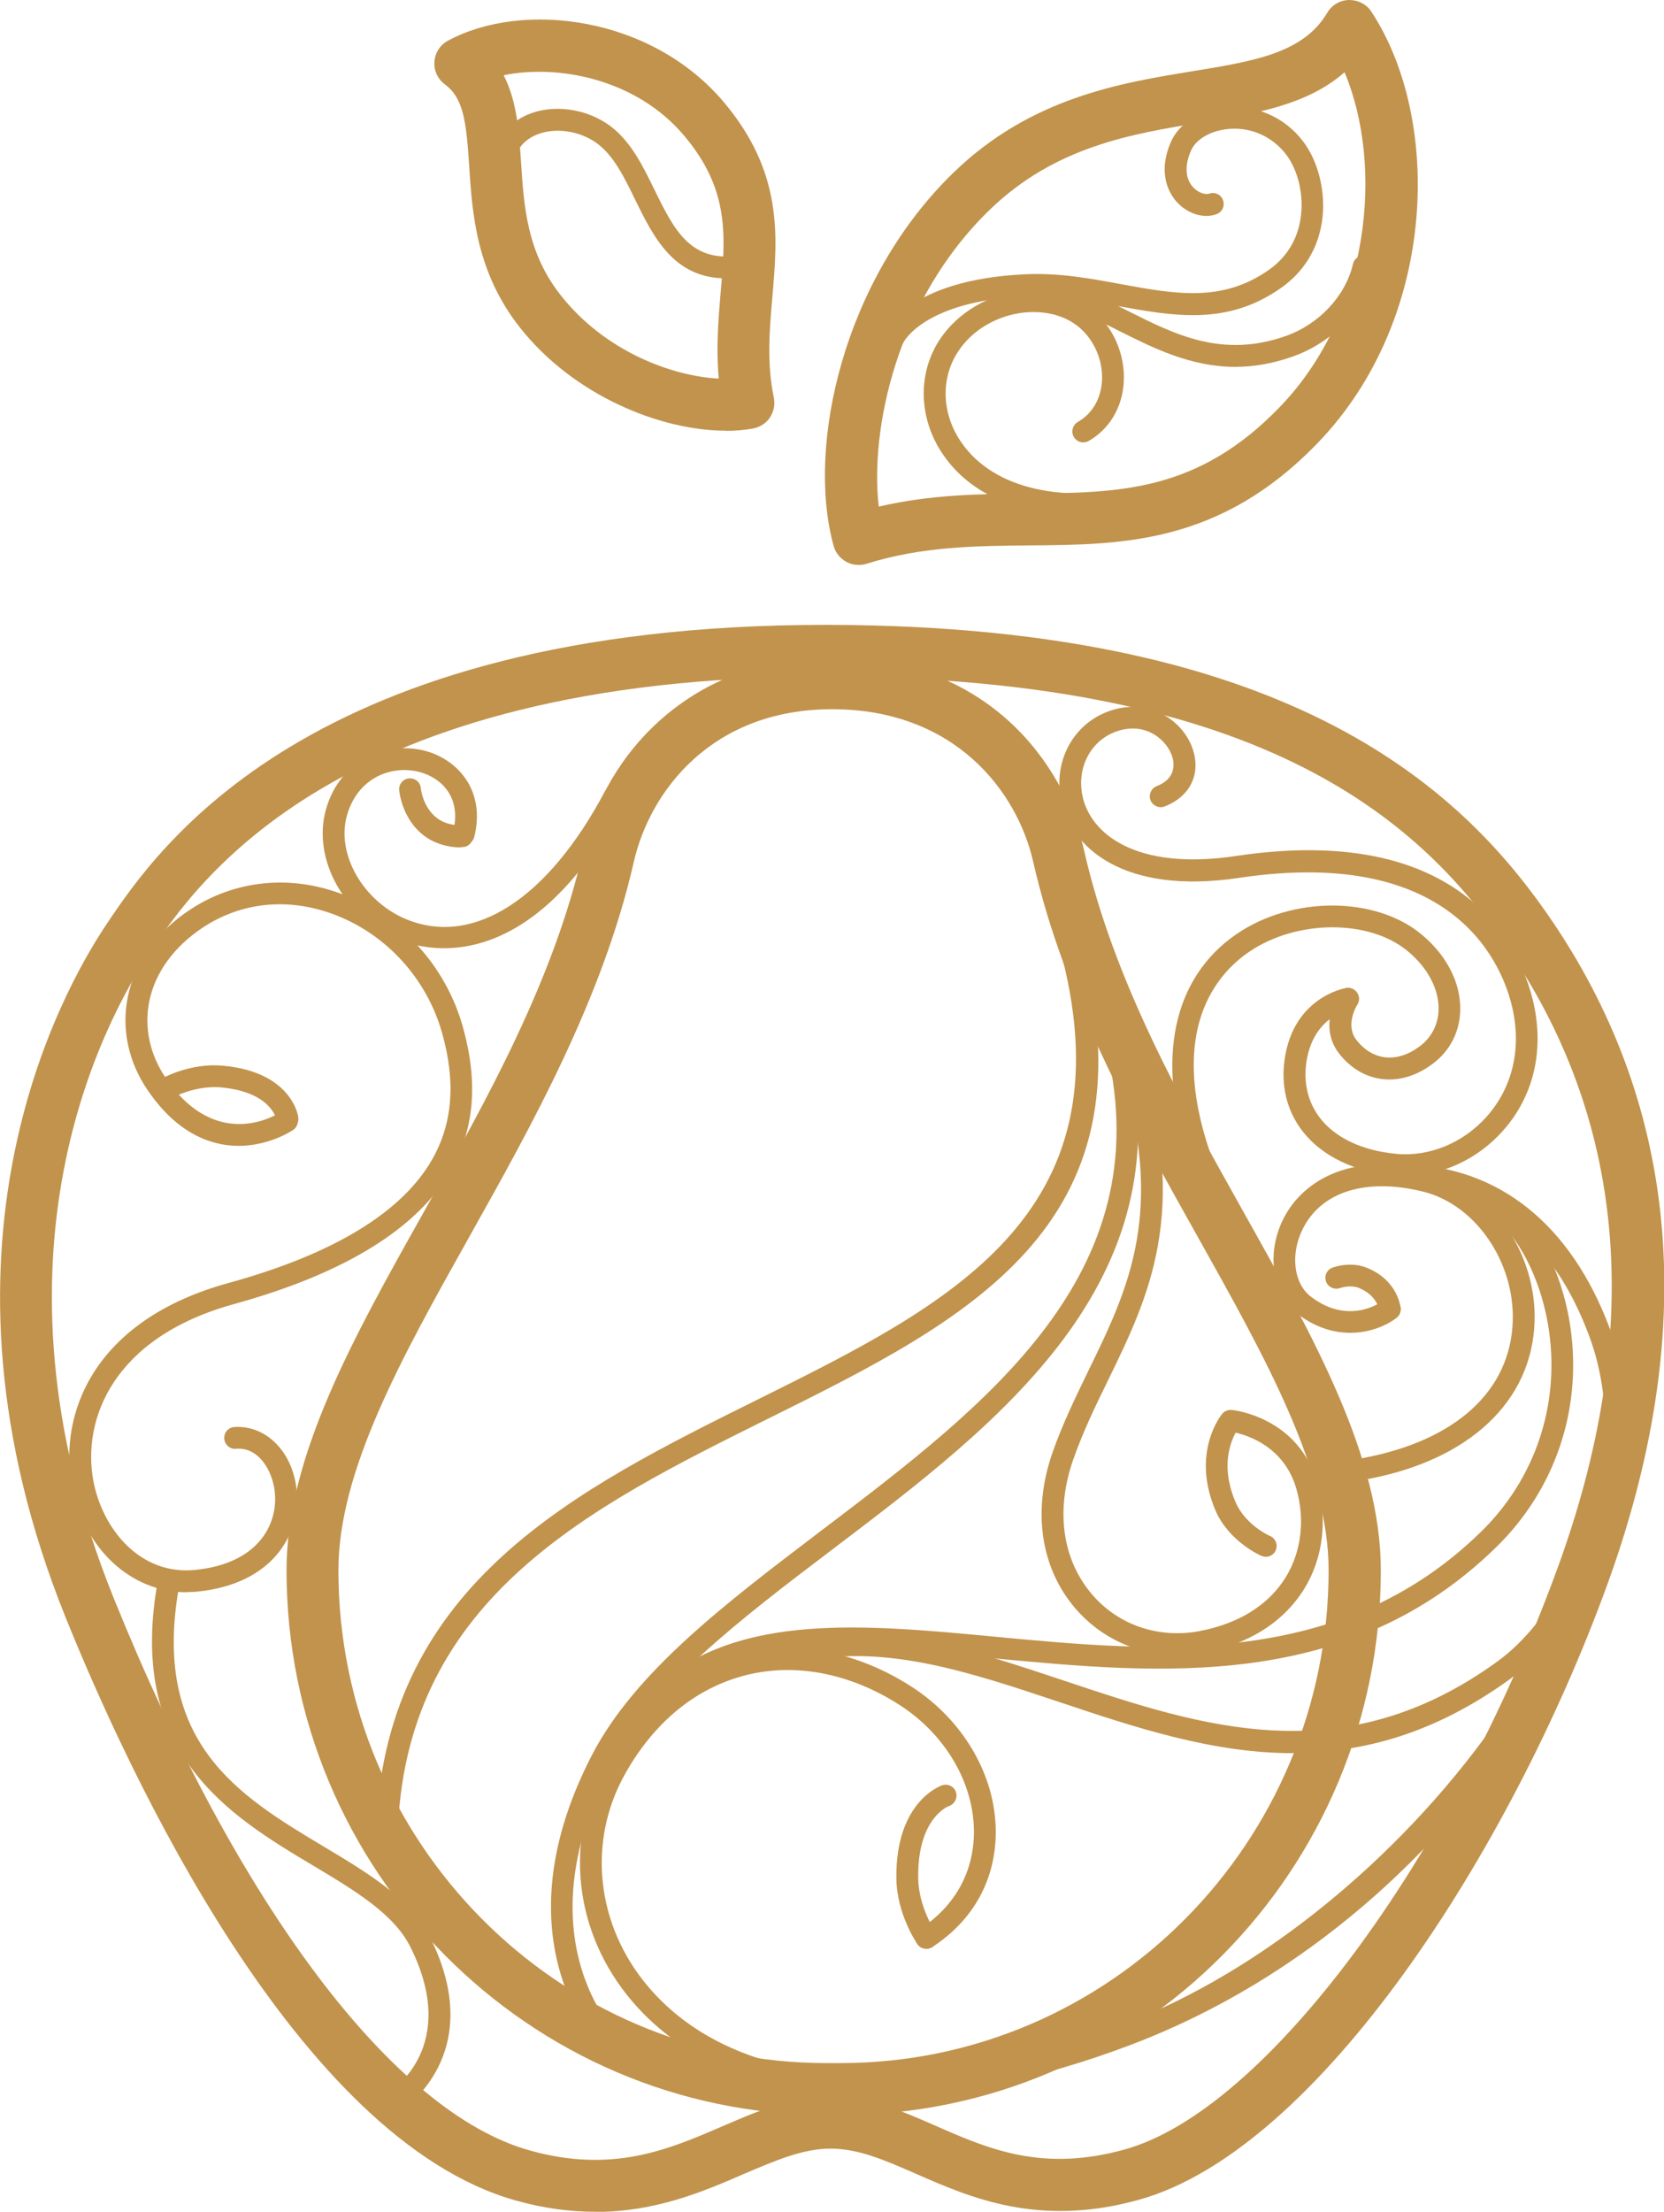 <?xml version="1.0" encoding="UTF-8"?> <svg xmlns="http://www.w3.org/2000/svg" id="uuid-de7d36b0-dfe2-4e13-b96d-f4129a05a839" data-name="Layer 1" viewBox="0 0 99.13 131.67"><path d="m53.24,20.75c-.09,0-.18-.02-.26-.06-.32-.14-.47-.52-.33-.84.06-.13,1.45-3.2,8.4-3.52,2.03-.1,3.92.25,5.75.59,3.23.59,6.02,1.1,8.8-.86,1.31-.92,1.75-2.17,1.88-3.05.21-1.35-.13-2.85-.86-3.81-.85-1.11-2.18-1.68-3.55-1.51-1,.12-1.84.62-2.12,1.28-.53,1.22-.14,1.9.14,2.19.31.33.73.44.94.37.34-.12.71.05.83.39.12.34-.05.71-.39.83-.74.27-1.68,0-2.33-.69-.4-.42-1.24-1.63-.39-3.6.47-1.09,1.68-1.87,3.15-2.05,1.84-.22,3.61.53,4.74,2.02.93,1.23,1.37,3.11,1.11,4.79-.25,1.62-1.09,2.97-2.42,3.91-3.22,2.28-6.41,1.69-9.78,1.08-1.76-.32-3.6-.66-5.46-.57-6.04.28-7.26,2.72-7.27,2.75-.11.24-.35.38-.59.38Z" style="fill: #c1934c;"></path><path d="m64.37,30.68c-3.63,0-6.55-1.24-8.17-3.59-1.49-2.15-1.56-4.86-.2-6.9,1.05-1.57,2.85-2.64,4.82-2.87,1.74-.2,3.39.29,4.51,1.35,1.17,1.1,1.78,2.77,1.59,4.37-.16,1.38-.91,2.55-2.06,3.21-.32.18-.71.07-.89-.24-.18-.31-.07-.71.24-.89.8-.46,1.3-1.25,1.42-2.23.14-1.19-.32-2.45-1.19-3.27-.84-.8-2.1-1.16-3.47-1.01-1.59.18-3.05,1.04-3.88,2.3-1.07,1.6-1,3.74.19,5.44,1.92,2.77,6.09,3.71,11.17,2.53,7.54-1.76,14.81-9.57,13.27-17.39-.07-.35.16-.69.51-.76.34-.07.69.16.76.51,1.73,8.78-6.12,17.01-14.25,18.9-1.53.36-2.99.53-4.35.53Z" style="fill: #c1934c;"></path><path d="m73.6,21.84c-2.66,0-4.87-1.11-6.89-2.12-1.9-.96-3.71-1.86-5.58-1.64-.33.03-.68-.21-.72-.57-.04-.36.21-.68.57-.72,2.26-.26,4.22.72,6.31,1.77,2.72,1.36,5.53,2.77,9.29,1.45,2-.7,3.58-2.39,4.02-4.29.08-.35.42-.56.78-.49.35.08.57.43.48.78-.55,2.36-2.41,4.36-4.86,5.22-1.22.43-2.35.61-3.41.61Z" style="fill: #c1934c;"></path><path d="m39.62,101.42c-.18,0-.36-.08-.49-.22-.23-.27-.21-.68.06-.92,4.92-4.27,12.3-3.58,20.12-2.84,9.65.91,20.57,1.94,28.95-6.28,3.17-3.11,4.64-7.44,4.03-11.86-.48-3.46-2.18-6.46-4.34-7.65-.32-.17-.43-.57-.26-.88.17-.32.57-.43.88-.26,2.51,1.38,4.47,4.76,5,8.61.67,4.83-.94,9.56-4.41,12.96-8.81,8.64-20.06,7.58-29.98,6.64-7.85-.74-14.64-1.38-19.14,2.53-.12.11-.27.16-.43.16Z" style="fill: #c1934c;"></path><path d="m52.17,124.84c-6.21,0-11.28-1.92-14.51-5.7-3.51-4.11-4.1-9.71-1.5-14.26,1.94-3.39,4.72-5.61,8.04-6.43,3.27-.81,6.85-.12,10.07,1.94,3.1,1.98,5.04,5.29,5.05,8.64.01,2.85-1.33,5.29-3.78,6.88-.3.19-.7.11-.9-.19-.2-.3-.11-.7.19-.9,2.06-1.34,3.2-3.4,3.19-5.79-.01-2.91-1.72-5.8-4.46-7.55-2.91-1.86-6.13-2.49-9.06-1.77-2.97.73-5.47,2.74-7.22,5.82-2.32,4.06-1.79,9.08,1.36,12.77,5.23,6.12,15.8,6.94,28.29,2.21,16.44-6.23,32.85-27.22,27.75-40.96-2.13-5.73-5.92-8.82-10.96-8.92-.36,0-.64-.3-.64-.66,0-.36.34-.62.66-.64,5.54.11,9.86,3.58,12.16,9.76,4.57,12.3-7.94,34.83-28.5,42.63-5.51,2.09-10.68,3.12-15.24,3.12Z" style="fill: #c1934c;"></path><path d="m43.25,16.57c-3.12,0-4.33-2.48-5.41-4.68-.64-1.32-1.25-2.56-2.2-3.3-1.07-.83-2.66-1.05-3.79-.52-.57.27-1.27.85-1.31,2.06-.01.36-.27.63-.67.63-.36-.01-.64-.31-.63-.67.05-1.44.79-2.6,2.05-3.2,1.57-.74,3.69-.46,5.14.67,1.19.92,1.89,2.37,2.57,3.76,1.13,2.3,2.1,4.3,4.97,3.9.35-.05.68.2.73.56.05.35-.2.68-.56.73-.32.04-.62.06-.9.06Z" style="fill: #c1934c;"></path><path d="m77.03,104.37c-4.82,0-9.43-1.54-13.97-3.06-5.19-1.73-10.1-3.37-14.9-2.46-.34.07-.69-.16-.76-.52-.07-.35.16-.69.52-.76,5.13-.97,10.19.72,15.55,2.51,8.12,2.71,16.51,5.52,25.75-1.18,3.34-2.42,5.6-7.39,6.37-11.24.07-.35.4-.58.76-.51.35.07.58.41.51.76-.82,4.1-3.26,9.41-6.88,12.03-4.52,3.28-8.81,4.41-12.95,4.41Z" style="fill: #c1934c;"></path><path d="m70.11,98.52c-2.33,0-4.51-.98-6.05-2.77-2.08-2.43-2.57-5.83-1.35-9.3.61-1.73,1.39-3.32,2.14-4.87,2.39-4.9,4.65-9.53,1.79-18.4-.11-.34.08-.71.42-.82.34-.11.71.08.82.42,3.02,9.36.54,14.45-1.86,19.37-.74,1.51-1.5,3.07-2.08,4.73-1.07,3.03-.66,5.96,1.11,8.03,1.56,1.83,3.94,2.64,6.37,2.2,2.36-.44,4.15-1.55,5.18-3.22.93-1.52,1.16-3.45.62-5.29-.89-3.02-3.91-3.37-3.94-3.37-.36-.04-.61-.36-.58-.71s.34-.61.71-.58c.16.02,3.92.45,5.05,4.3.64,2.2.37,4.51-.76,6.34-1.23,1.99-3.32,3.31-6.05,3.82-.52.1-1.04.14-1.55.14Z" style="fill: #c1934c;"></path><path d="m71.44,69.39c-.27,0-.52-.17-.61-.44-1.99-5.88-.96-10.74,2.83-13.34,3.33-2.28,8.28-2.27,11.04.03,1.5,1.25,2.33,2.89,2.29,4.51-.03,1.28-.61,2.41-1.63,3.17-1.91,1.45-4.15,1.21-5.57-.58-1.29-1.63-.09-3.55-.03-3.63.19-.3.6-.39.9-.19.3.19.39.59.2.89-.04.06-.75,1.23-.04,2.12.98,1.23,2.42,1.37,3.77.35.7-.53,1.09-1.3,1.11-2.17.03-1.22-.64-2.49-1.83-3.48-2.3-1.92-6.64-1.9-9.48.05-1.92,1.32-4.78,4.61-2.33,11.85.12.34-.07.71-.41.82-.07.02-.14.03-.21.03Z" style="fill: #c1934c;"></path><path d="m83.71,70.01c-.22,0-.44-.01-.67-.03-2.35-.22-4.28-1.15-5.43-2.62-.95-1.22-1.32-2.72-1.07-4.36.55-3.62,3.52-4.16,3.65-4.18.36-.07.69.18.75.53.06.35-.18.68-.53.75h0c-.09.02-2.17.43-2.58,3.1-.19,1.27.09,2.43.81,3.36.92,1.19,2.53,1.94,4.53,2.13,1.98.19,4.01-.65,5.41-2.23,1.51-1.71,2.06-3.98,1.53-6.4-.51-2.33-3.18-9.76-16.29-7.8-6.93,1.04-10.05-1.85-10.61-4.64-.5-2.49.91-4.81,3.27-5.41,2.21-.56,4.07.8,4.59,2.43.47,1.47-.19,2.79-1.69,3.37-.33.13-.71-.04-.84-.37-.13-.33.04-.71.37-.84,1.19-.46,1.04-1.39.92-1.77-.29-.9-1.42-1.98-3.04-1.57-1.68.42-2.67,2.1-2.31,3.89.44,2.23,3.11,4.51,9.14,3.61,14.23-2.13,17.18,6.2,17.75,8.81.62,2.83-.03,5.51-1.82,7.53-1.52,1.72-3.66,2.7-5.84,2.7Z" style="fill: #c1934c;"></path><path d="m26.46,56.45c-1.22,0-2.16-.29-2.7-.51-3.24-1.31-5.18-4.79-4.34-7.76.87-3.04,3.69-4.06,5.91-3.48,1.89.5,3.61,2.31,2.93,5.1-.08.35-.44.56-.78.48-.35-.08-.56-.43-.48-.78.51-2.09-.76-3.21-2-3.54-1.66-.43-3.68.31-4.33,2.58-.66,2.31.98,5.15,3.57,6.2,3.98,1.61,8.38-1.22,11.77-7.58.17-.32.56-.43.88-.27.32.17.44.56.27.88-3.84,7.19-7.96,8.68-10.71,8.68Z" style="fill: #c1934c;"></path><path d="m36.63,122.58c-.16,0-.31-.06-.44-.17-.07-.06-6.87-6.41-.94-17.9,2.56-4.96,7.95-9.04,13.65-13.37,9.91-7.51,20.16-15.28,17.05-28.6-.08-.35.14-.7.48-.78.35-.08.7.14.78.48,3.3,14.15-7.77,22.53-17.53,29.93-5.58,4.23-10.85,8.23-13.28,12.93-5.48,10.61.59,16.28.65,16.34.27.24.29.65.05.92-.13.14-.3.21-.48.21Z" style="fill: #c1934c;"></path><path d="m23.54,125.73c-.22,0-.43-.11-.55-.31-.19-.3-.09-.7.21-.89.17-.11,4.2-2.72,1.25-8.62-.98-1.97-3.32-3.37-5.8-4.85-4.99-2.98-11.19-6.69-9.22-17.09.07-.35.41-.58.76-.52.35.07.58.41.52.76-1.8,9.51,3.49,12.68,8.61,15.74,2.64,1.58,5.14,3.08,6.3,5.38,3.5,7-1.68,10.28-1.73,10.31-.11.06-.22.1-.34.1Z" style="fill: #c1934c;"></path><path d="m23.06,109.36s-.02,0-.03,0c-.36-.02-.63-.32-.62-.68.68-14.42,11.89-19.99,22.74-25.37,11.34-5.63,22.04-10.94,18.13-26.32-.09-.35.12-.7.47-.79.35-.08.7.12.79.47,4.17,16.39-6.99,21.94-18.81,27.8-10.51,5.22-21.37,10.61-22.02,24.27-.02.35-.3.62-.65.62Z" style="fill: #c1934c;"></path><path d="m11.11,94.79c-3.31,0-6.13-2.59-6.83-6.4-.77-4.14,1.21-9.78,9.33-12.01,6.26-1.72,10.35-4.21,12.15-7.38,1.2-2.12,1.4-4.56.59-7.46-.91-3.27-3.32-5.92-6.45-7.1-2.72-1.02-5.5-.75-7.82.78-1.71,1.13-2.85,2.69-3.19,4.41-.31,1.55.04,3.16.98,4.54,3.07,4.51,6.71,2.13,6.86,2.03.29-.2.7-.13.9.17.2.29.13.7-.17.9-.08.05-1.92,1.29-4.26.85-1.68-.32-3.17-1.4-4.41-3.23-1.14-1.67-1.56-3.63-1.18-5.52.41-2.06,1.74-3.93,3.75-5.24,2.64-1.73,5.92-2.07,8.99-.91,3.52,1.32,6.23,4.3,7.24,7.97.9,3.25.67,6.01-.71,8.45-1.98,3.48-6.33,6.17-12.93,7.99-7.27,2-9.06,6.92-8.39,10.52.54,2.89,2.8,5.64,6.06,5.31,3.75-.37,4.91-2.68,4.76-4.54-.11-1.36-.98-2.8-2.33-2.67-.35.03-.67-.25-.69-.61-.02-.36.25-.67.61-.69,1.93-.11,3.52,1.54,3.71,3.86.21,2.64-1.53,5.5-5.92,5.94-.21.02-.42.03-.63.03Z" style="fill: #c1934c;"></path><path d="m35.44,131.67c-1.44,0-3-.19-4.71-.67-13.02-3.64-23.1-25.49-26.82-34.71-8.82-21.83-.34-37.15,2.47-41.32,2.96-4.4,11.97-17.77,42.79-17.77h.26c27.98.07,38.01,10.17,43.13,17.77,7.55,11.23,8.62,24.5,3.16,39.45-5.81,15.92-17.25,33.57-27.85,36.53-5.97,1.67-10.04-.11-13.3-1.54-1.85-.81-3.44-1.5-5.09-1.5s-3.29.71-5.19,1.52c-2.4,1.04-5.23,2.25-8.83,2.25Zm13.72-91.39c-29.18,0-37.49,12.34-40.22,16.41-2.59,3.86-10.42,18.02-2.17,38.44,7.41,18.33,16.67,30.63,24.79,32.89,4.93,1.38,8.26-.05,11.48-1.44,2.12-.91,4.13-1.78,6.41-1.78s4.25.86,6.33,1.77c3.1,1.36,6.31,2.76,11.23,1.39,8.34-2.32,19.42-17.21,25.78-34.61,5.1-13.97,4.15-26.3-2.82-36.66-5.12-7.6-14.36-16.34-40.57-16.41h-.25Z" style="fill: #c1934c;"></path><path d="m51.15,33.63c-.26,0-.51-.06-.74-.19-.37-.2-.64-.54-.75-.95-1.64-5.94.59-15.88,7.16-22.23,4.6-4.45,9.93-5.32,14.22-6.02,3.69-.6,6.61-1.08,8.03-3.48.27-.46.76-.75,1.3-.76.54,0,1.04.25,1.33.7,4.22,6.42,3.94,18.26-3.19,25.66-5.8,6.02-11.6,6.07-17.22,6.11-3.11.03-6.34.05-9.66,1.09-.15.05-.31.07-.46.07Zm28.95-29.33c-2.23,1.96-5.33,2.47-8.58,3-4.06.66-8.66,1.41-12.56,5.19-5.57,5.39-7.14,13.11-6.61,17.67,3.13-.73,6.05-.75,8.89-.78,5.43-.04,10.12-.08,15.02-5.17,5.36-5.56,6.19-14.31,3.84-19.91Z" style="fill: #c1934c;"></path><path d="m43.24,25.64c-3.89,0-9.08-2.09-12.29-6.17-2.59-3.3-2.82-6.8-3-9.61-.17-2.53-.31-4-1.45-4.84-.43-.32-.66-.83-.62-1.35.04-.53.34-1,.81-1.25C31.12.03,38.78.94,43.12,6.08c3.53,4.19,3.21,7.96,2.89,11.61-.17,2.01-.34,3.91.09,5.98.08.41,0,.83-.23,1.18-.23.35-.6.58-1.01.66-.51.09-1.05.14-1.62.14ZM30.01,4.49c.79,1.54.91,3.37,1.03,5.17.17,2.63.35,5.36,2.35,7.9,2.67,3.4,6.7,4.84,9.43,4.98-.17-1.84-.02-3.56.11-5.12.3-3.43.53-6.14-2.18-9.35-2.87-3.4-7.55-4.25-10.75-3.59Z" style="fill: #c1934c;"></path><path d="m50.08,125.91h-.83c-17.74,0-32.18-14.55-32.18-32.43,0-6.75,3.97-13.84,8.18-21.33,3.81-6.79,7.74-13.8,9.5-21.53,1.3-5.72,6.4-11.49,14.83-11.49,9.14,0,13.79,6.19,15,11.49h0c1.76,7.73,5.7,14.75,9.5,21.53,4.2,7.5,8.18,14.58,8.18,21.33,0,17.88-14.44,32.43-32.18,32.43Zm-.5-83.69c-7.19,0-10.86,4.89-11.82,9.08-1.86,8.16-6.09,15.71-9.82,22.36-4,7.14-7.78,13.88-7.78,19.82,0,16.18,13.05,29.34,29.08,29.34h.83c16.04,0,29.08-13.16,29.08-29.34,0-5.95-3.78-12.68-7.78-19.82-3.73-6.65-7.96-14.19-9.82-22.36h0c-.95-4.19-4.67-9.08-11.98-9.08Z" style="fill: #c1934c;"></path><path d="m81.32,88.09c-.31,0-.58-.22-.64-.53-.06-.35.17-.69.52-.76,5.54-1.04,8.79-4.01,8.92-8.16.11-3.53-2.22-6.91-5.3-7.69-3.43-.86-6.14-.02-7.24,2.27-.72,1.49-.5,3.2.51,3.97,2.3,1.76,4.23.3,4.31.24.28-.22.69-.17.91.11.22.28.17.68-.11.91-.95.75-3.41,1.67-5.9-.23-1.49-1.14-1.87-3.53-.89-5.57,1.07-2.23,3.92-4.17,8.73-2.96,3.65.92,6.41,4.87,6.28,8.98-.15,4.74-3.87,8.25-9.98,9.39-.04,0-.08.01-.12.01Z" style="fill: #c1934c;"></path><path d="m17.13,67.25c-.32,0-.59-.23-.64-.55-.02-.09-.35-1.71-3.37-1.97-1.46-.11-2.77.57-2.78.58-.32.17-.71.05-.88-.26-.17-.31-.06-.71.26-.88.07-.04,1.65-.89,3.51-.73,4.12.35,4.53,2.96,4.54,3.07.05.35-.2.68-.55.73-.03,0-.06,0-.09,0Z" style="fill: #c1934c;"></path><path d="m55.18,116.01c-.21,0-.41-.1-.53-.28-.05-.07-1.23-1.79-1.25-3.92-.05-4.55,2.62-5.49,2.73-5.53.34-.11.71.07.82.41.11.34-.07.7-.4.82-.1.03-1.9.76-1.85,4.29.02,1.73,1.01,3.19,1.02,3.2.2.29.13.7-.16.9-.11.08-.24.11-.37.11Z" style="fill: #c1934c;"></path><path d="m75.42,92.68c-.09,0-.17-.02-.26-.05-.08-.03-1.95-.86-2.75-2.71-1.46-3.43.32-5.65.39-5.74.23-.28.64-.31.91-.09.28.23.32.63.09.91-.06.07-1.34,1.74-.2,4.41.59,1.39,2.05,2.03,2.06,2.03.33.14.48.52.34.85-.1.25-.35.39-.6.39Z" style="fill: #c1934c;"></path><path d="m82.8,78.57c-.33,0-.62-.25-.65-.59,0-.05-.12-.86-1.18-1.3-.53-.22-1.13,0-1.14,0-.33.12-.71-.05-.83-.38-.13-.33.04-.71.37-.83.11-.04,1.11-.4,2.1.02,1.83.77,1.96,2.33,1.97,2.39.03.36-.24.67-.6.69-.02,0-.03,0-.05,0Z" style="fill: #c1934c;"></path><path d="m27.44,50.45c-.34,0-1.27-.06-2.08-.63-1.41-.98-1.57-2.7-1.58-2.78-.03-.36.23-.67.59-.7.37-.03.67.23.7.59,0,.03.13,1.2,1.03,1.82.6.42,1.39.39,1.4.39.35-.02.66.26.68.61.02.36-.25.66-.61.68-.02,0-.06,0-.12,0Z" style="fill: #c1934c;"></path></svg> 